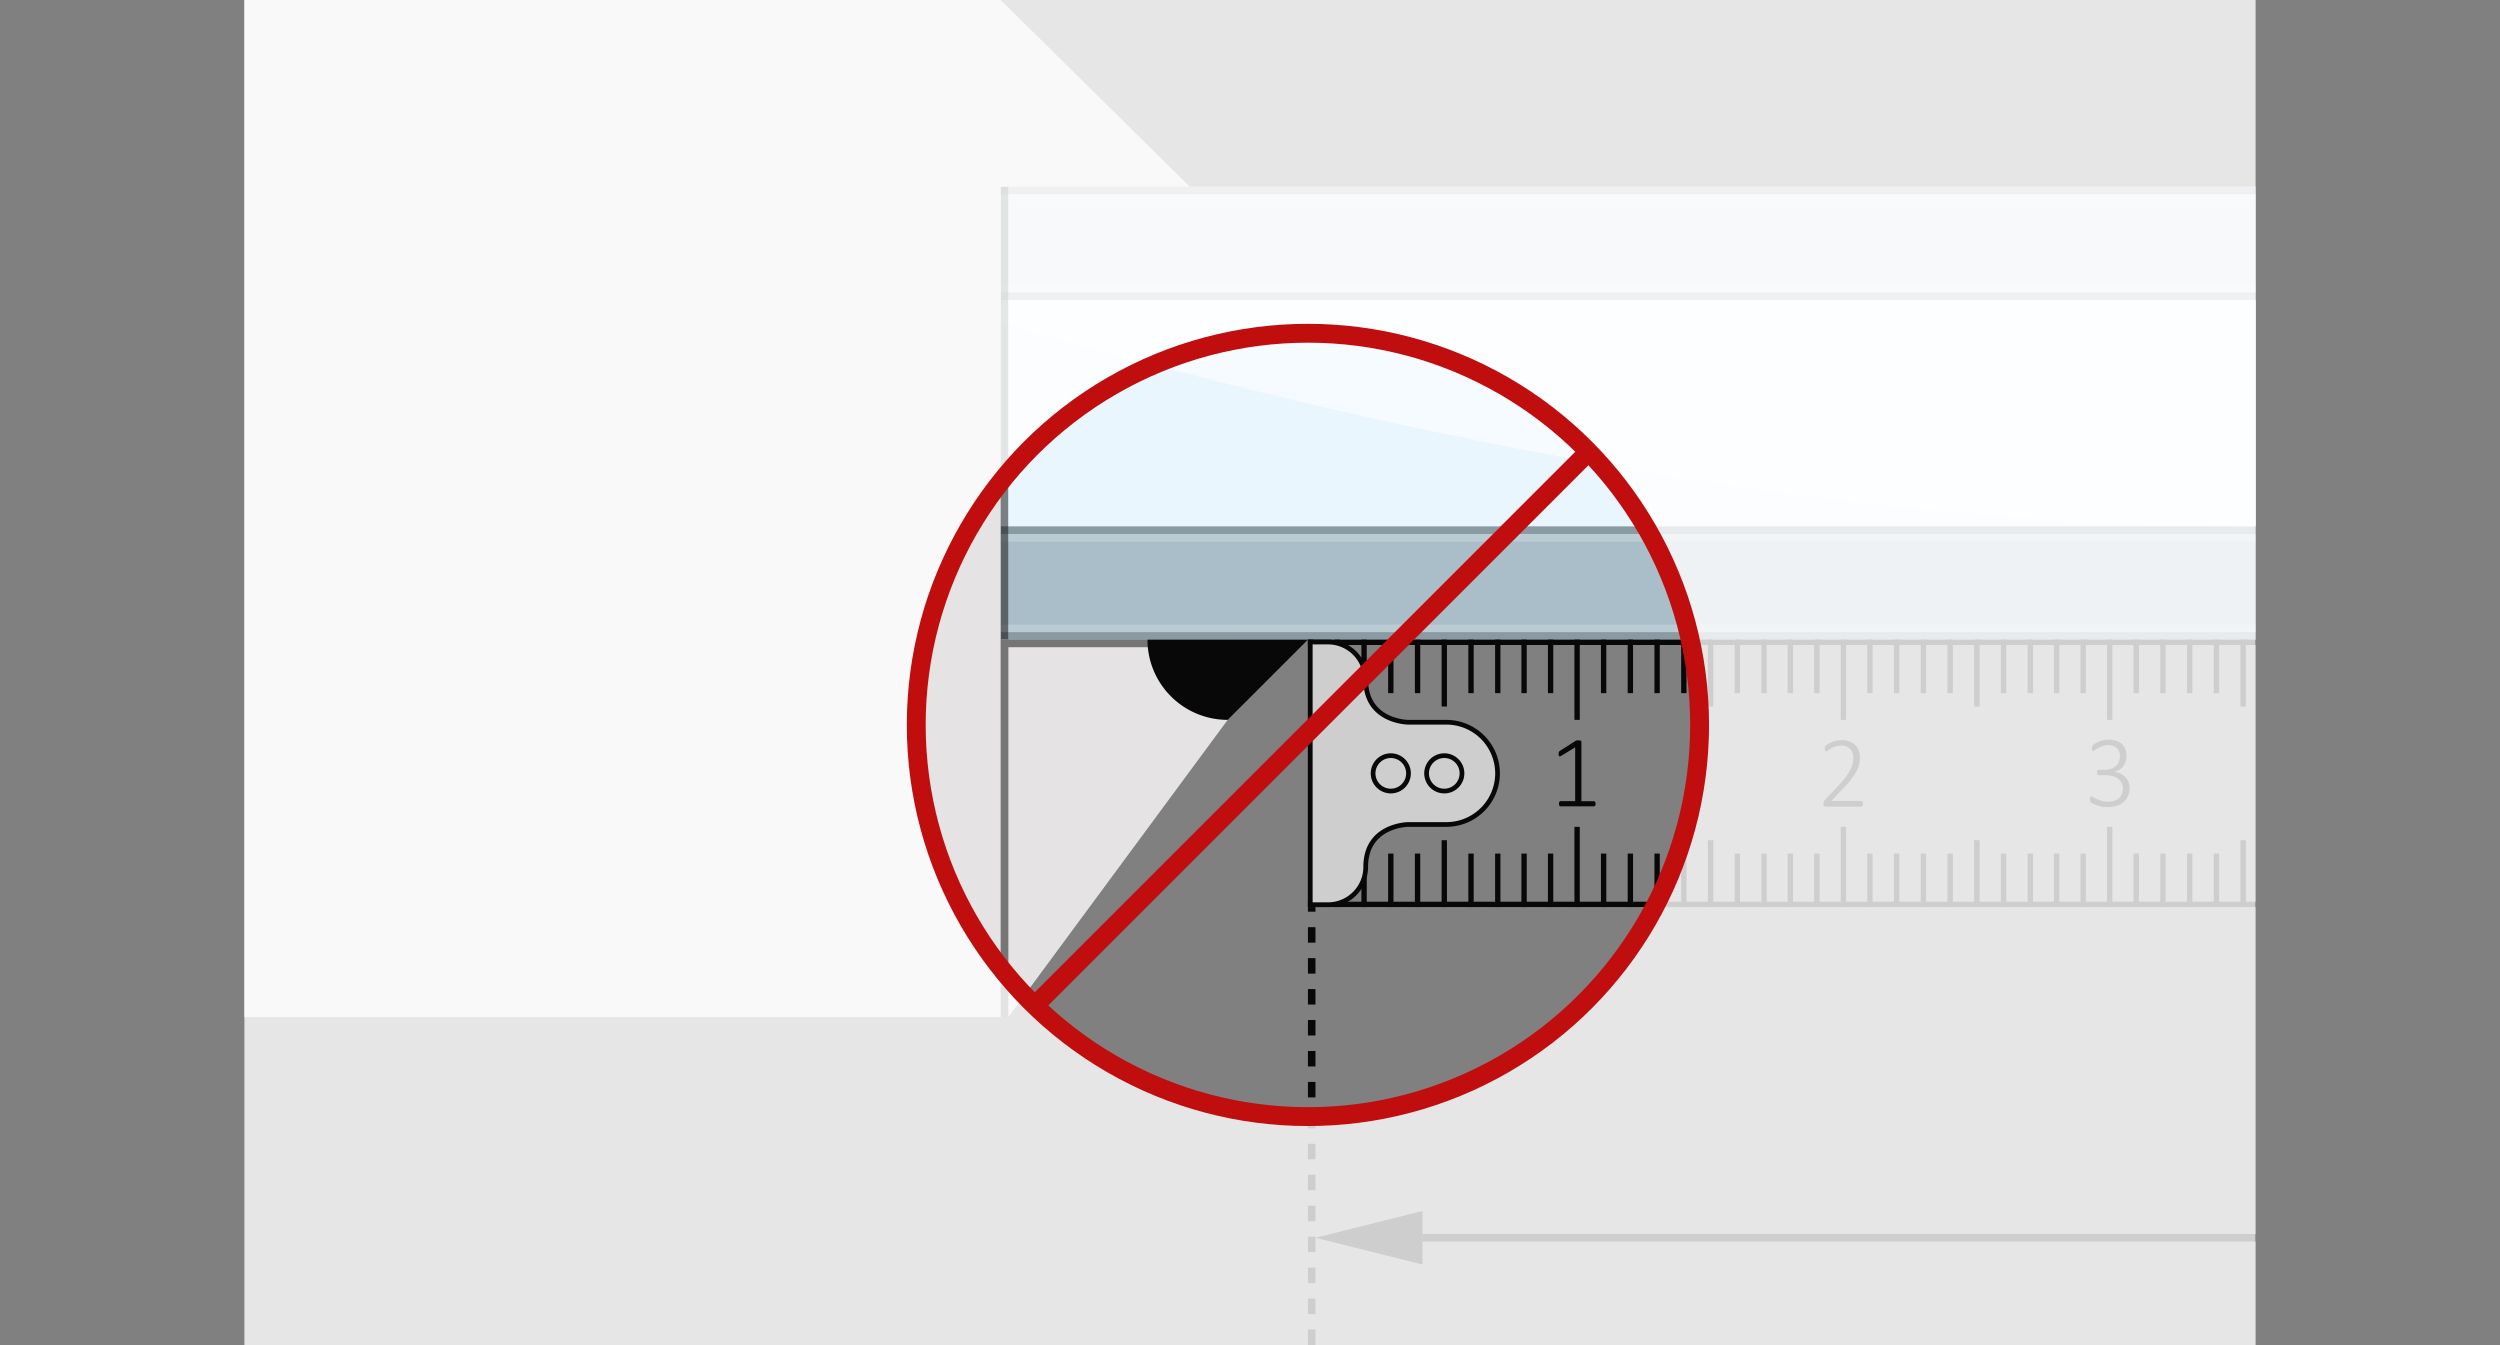 <svg xmlns="http://www.w3.org/2000/svg" xmlns:xlink="http://www.w3.org/1999/xlink" width="500" height="269" viewBox="0 0 500 269">
  <rect x="0" y="0" width="500" height="269" fill="#808080" stroke="none"/>
  <defs>
    <clipPath id="clip-path">
      <rect id="Rechteck_11599" data-name="Rechteck 11599" width="500" height="269" transform="translate(572 83)" fill="#f2f0f0"/>
    </clipPath>
    <clipPath id="clip-path-2">
      <rect id="Rechteck_11498" data-name="Rechteck 11498" width="402.246" height="269"/>
    </clipPath>
    <clipPath id="clip-path-15">
      <rect id="Rechteck_11522" data-name="Rechteck 11522" width="402.246" height="269" transform="translate(-235.609 -247.552)"/>
    </clipPath>
    <clipPath id="clip-path-18">
      <rect id="Rechteck_11525" data-name="Rechteck 11525" width="402.246" height="269" transform="translate(-213.463 -181.416)"/>
    </clipPath>
  </defs>
  <g id="Gruppe_maskieren_5911" data-name="Gruppe maskieren 5911" transform="translate(-572 -83)" clip-path="url(#clip-path)">
    <g id="falsch-messen" transform="translate(620.877 83)">
      <path id="Pfad_24371" data-name="Pfad 24371" d="M151.291,37.33v90.6H402.246V37.33Z" fill="#d4edfb"/>
      <g id="Gruppe_11244" data-name="Gruppe 11244">
        <g id="Gruppe_11207" data-name="Gruppe 11207">
          <g id="Gruppe_11206" data-name="Gruppe 11206" opacity="0.5" clip-path="url(#clip-path-2)">
            <g id="Gruppe_11205" data-name="Gruppe 11205">
              <rect id="Rechteck_11497" data-name="Rechteck 11497" width="250.954" height="45.3" transform="translate(151.293 59.98)" fill="#fff"/>
            </g>
          </g>
        </g>
        <g id="Gruppe_11210" data-name="Gruppe 11210">
          <g id="Gruppe_11209" data-name="Gruppe 11209" opacity="0.2" clip-path="url(#clip-path-2)">
            <g id="Gruppe_11208" data-name="Gruppe 11208">
              <rect id="Rechteck_11499" data-name="Rechteck 11499" width="250.954" height="22.65" transform="translate(151.293 37.328)"/>
            </g>
          </g>
        </g>
        <g id="Gruppe_11213" data-name="Gruppe 11213">
          <g id="Gruppe_11212" data-name="Gruppe 11212" opacity="0.2" clip-path="url(#clip-path-2)">
            <g id="Gruppe_11211" data-name="Gruppe 11211">
              <rect id="Rechteck_11501" data-name="Rechteck 11501" width="250.954" height="22.652" transform="translate(151.293 105.28)"/>
            </g>
          </g>
        </g>
        <g id="Gruppe_11216" data-name="Gruppe 11216">
          <g id="Gruppe_11215" data-name="Gruppe 11215" opacity="0.5" clip-path="url(#clip-path-2)">
            <g id="Gruppe_11214" data-name="Gruppe 11214">
              <path id="Pfad_24372" data-name="Pfad 24372" d="M402.246,37.328H70.21S240.46,105.28,402.246,105.28Z" fill="#fff"/>
            </g>
          </g>
        </g>
        <g id="Gruppe_11219" data-name="Gruppe 11219">
          <g id="Gruppe_11218" data-name="Gruppe 11218" opacity="0.2" clip-path="url(#clip-path-2)">
            <g id="Gruppe_11217" data-name="Gruppe 11217">
              <rect id="Rechteck_11504" data-name="Rechteck 11504" width="250.958" height="1.509" transform="translate(151.291 58.471)" fill="#080808"/>
            </g>
          </g>
        </g>
        <g id="Gruppe_11222" data-name="Gruppe 11222">
          <g id="Gruppe_11221" data-name="Gruppe 11221" opacity="0.2" clip-path="url(#clip-path-2)">
            <g id="Gruppe_11220" data-name="Gruppe 11220">
              <rect id="Rechteck_11506" data-name="Rechteck 11506" width="250.958" height="1.511" transform="translate(151.291 126.42)" fill="#080808"/>
            </g>
          </g>
        </g>
        <g id="Gruppe_11225" data-name="Gruppe 11225">
          <g id="Gruppe_11224" data-name="Gruppe 11224" opacity="0.2" clip-path="url(#clip-path-2)">
            <g id="Gruppe_11223" data-name="Gruppe 11223">
              <rect id="Rechteck_11508" data-name="Rechteck 11508" width="250.958" height="1.509" transform="translate(151.291 56.959)" fill="#fff"/>
            </g>
          </g>
        </g>
        <g id="Gruppe_11228" data-name="Gruppe 11228">
          <g id="Gruppe_11227" data-name="Gruppe 11227" opacity="0.2" clip-path="url(#clip-path-2)">
            <g id="Gruppe_11226" data-name="Gruppe 11226">
              <rect id="Rechteck_11510" data-name="Rechteck 11510" width="250.958" height="1.511" transform="translate(151.291 106.791)" fill="#fff"/>
            </g>
          </g>
        </g>
        <g id="Gruppe_11231" data-name="Gruppe 11231">
          <g id="Gruppe_11230" data-name="Gruppe 11230" opacity="0.2" clip-path="url(#clip-path-2)">
            <g id="Gruppe_11229" data-name="Gruppe 11229">
              <rect id="Rechteck_11512" data-name="Rechteck 11512" width="250.958" height="1.511" transform="translate(151.291 37.328)" fill="#080808"/>
            </g>
          </g>
        </g>
        <g id="Gruppe_11234" data-name="Gruppe 11234">
          <g id="Gruppe_11233" data-name="Gruppe 11233" opacity="0.2" clip-path="url(#clip-path-2)">
            <g id="Gruppe_11232" data-name="Gruppe 11232">
              <rect id="Rechteck_11514" data-name="Rechteck 11514" width="250.958" height="1.509" transform="translate(151.291 38.84)" fill="#fff"/>
            </g>
          </g>
        </g>
        <g id="Gruppe_11237" data-name="Gruppe 11237">
          <g id="Gruppe_11236" data-name="Gruppe 11236" opacity="0.2" clip-path="url(#clip-path-2)">
            <g id="Gruppe_11235" data-name="Gruppe 11235">
              <rect id="Rechteck_11516" data-name="Rechteck 11516" width="250.958" height="1.507" transform="translate(151.291 124.915)" fill="#fff"/>
            </g>
          </g>
        </g>
        <g id="Gruppe_11240" data-name="Gruppe 11240">
          <g id="Gruppe_11239" data-name="Gruppe 11239" opacity="0.2" clip-path="url(#clip-path-2)">
            <g id="Gruppe_11238" data-name="Gruppe 11238">
              <rect id="Rechteck_11518" data-name="Rechteck 11518" width="250.958" height="1.511" transform="translate(151.291 105.28)" fill="#080808"/>
            </g>
          </g>
        </g>
        <g id="Gruppe_11243" data-name="Gruppe 11243">
          <g id="Gruppe_11242" data-name="Gruppe 11242" opacity="0.5" clip-path="url(#clip-path-2)">
            <g id="Gruppe_11241" data-name="Gruppe 11241">
              <rect id="Rechteck_11520" data-name="Rechteck 11520" width="1.513" height="90.599" transform="translate(151.255 37.328)" fill="#080808"/>
            </g>
          </g>
        </g>
      </g>
      <path id="Pfad_24373" data-name="Pfad 24373" d="M0,0V203.433H151.253V37.328H189.07L151.253,0Z" fill="#e5e3e3"/>
      <g id="Gruppe_11247" data-name="Gruppe 11247">
        <g id="Gruppe_11246" data-name="Gruppe 11246">
          <g id="Gruppe_11245" data-name="Gruppe 11245" transform="translate(235.609 247.552)" clip-path="url(#clip-path-15)">
            <line id="Linie_11038" data-name="Linie 11038" x2="166.637" fill="none" stroke="#080808" stroke-width="1.509"/>
          </g>
        </g>
      </g>
      <path id="Pfad_24374" data-name="Pfad 24374" d="M214.214,247.552l21.4,5.347V242.2Z" fill="#080808"/>
      <path id="Pfad_24375" data-name="Pfad 24375" d="M151.257,203.433h1.519l43.885-59.457V127.931h-45.4Z" fill="#e5e3e3"/>
      <g id="Gruppe_11255" data-name="Gruppe 11255">
        <g id="Gruppe_11250" data-name="Gruppe 11250">
          <g id="Gruppe_11249" data-name="Gruppe 11249" opacity="0.5" clip-path="url(#clip-path-2)">
            <g id="Gruppe_11248" data-name="Gruppe 11248">
              <path id="Pfad_24376" data-name="Pfad 24376" d="M151.291,203.433H152.8V129.443h43.862v-1.511H151.291v75.5Z" fill="#080808"/>
            </g>
          </g>
        </g>
        <g id="Gruppe_11252" data-name="Gruppe 11252">
          <g id="Gruppe_11251" data-name="Gruppe 11251" clip-path="url(#clip-path-2)">
            <path id="Pfad_24377" data-name="Pfad 24377" d="M212.707,127.931H180.616a16.045,16.045,0,0,0,16.044,16.044Z" fill="#080808"/>
          </g>
        </g>
        <g id="Gruppe_11254" data-name="Gruppe 11254">
          <g id="Gruppe_11253" data-name="Gruppe 11253" transform="translate(213.463 181.416)" clip-path="url(#clip-path-18)">
            <line id="Linie_11039" data-name="Linie 11039" y1="87.584" fill="none" stroke="#080808" stroke-width="1.509" stroke-dasharray="3.095 3.095"/>
          </g>
        </g>
      </g>
      <rect id="Rechteck_11526" data-name="Rechteck 11526" width="1.072" height="53.48" transform="translate(212.703 127.931)" fill="#080808"/>
      <rect id="Rechteck_11527" data-name="Rechteck 11527" width="1.07" height="16.044" transform="translate(266.008 127.931)" fill="#080808"/>
      <rect id="Rechteck_11528" data-name="Rechteck 11528" width="1.07" height="13.373" transform="translate(239.447 127.928)" fill="#080808"/>
      <rect id="Rechteck_11529" data-name="Rechteck 11529" width="1.068" height="10.698" transform="translate(244.796 127.931)" fill="#080808"/>
      <rect id="Rechteck_11530" data-name="Rechteck 11530" width="1.07" height="10.698" transform="translate(255.403 127.931)" fill="#080808"/>
      <rect id="Rechteck_11531" data-name="Rechteck 11531" width="1.066" height="10.698" transform="translate(250.144 127.931)" fill="#080808"/>
      <rect id="Rechteck_11532" data-name="Rechteck 11532" width="1.068" height="10.698" transform="translate(260.708 127.931)" fill="#080808"/>
      <rect id="Rechteck_11533" data-name="Rechteck 11533" width="1.07" height="10.698" transform="translate(234.1 127.931)" fill="#080808"/>
      <rect id="Rechteck_11534" data-name="Rechteck 11534" width="1.07" height="10.698" transform="translate(228.749 127.931)" fill="#080808"/>
      <rect id="Rechteck_11535" data-name="Rechteck 11535" width="1.07" height="10.698" transform="translate(223.402 127.931)" fill="#080808"/>
      <rect id="Rechteck_11536" data-name="Rechteck 11536" width="1.068" height="10.698" transform="translate(218.053 127.931)" fill="#080808"/>
      <rect id="Rechteck_11537" data-name="Rechteck 11537" width="1.068" height="16.044" transform="translate(319.269 127.931)" fill="#080808"/>
      <rect id="Rechteck_11538" data-name="Rechteck 11538" width="1.07" height="13.373" transform="translate(292.705 127.928)" fill="#080808"/>
      <rect id="Rechteck_11539" data-name="Rechteck 11539" width="1.068" height="10.698" transform="translate(298.055 127.931)" fill="#080808"/>
      <rect id="Rechteck_11540" data-name="Rechteck 11540" width="1.07" height="10.698" transform="translate(308.66 127.931)" fill="#080808"/>
      <rect id="Rechteck_11541" data-name="Rechteck 11541" width="1.068" height="10.698" transform="translate(303.402 127.931)" fill="#080808"/>
      <rect id="Rechteck_11542" data-name="Rechteck 11542" width="1.07" height="10.698" transform="translate(313.964 127.931)" fill="#080808"/>
      <rect id="Rechteck_11543" data-name="Rechteck 11543" width="1.068" height="10.698" transform="translate(287.358 127.931)" fill="#080808"/>
      <rect id="Rechteck_11544" data-name="Rechteck 11544" width="1.068" height="10.698" transform="translate(282.011 127.931)" fill="#080808"/>
      <rect id="Rechteck_11545" data-name="Rechteck 11545" width="1.07" height="10.698" transform="translate(276.66 127.931)" fill="#080808"/>
      <rect id="Rechteck_11546" data-name="Rechteck 11546" width="1.07" height="10.698" transform="translate(271.313 127.931)" fill="#080808"/>
      <rect id="Rechteck_11547" data-name="Rechteck 11547" width="1.07" height="16.044" transform="translate(372.525 127.931)" fill="#080808"/>
      <rect id="Rechteck_11548" data-name="Rechteck 11548" width="1.07" height="13.373" transform="translate(345.964 127.928)" fill="#080808"/>
      <rect id="Rechteck_11549" data-name="Rechteck 11549" width="1.068" height="10.698" transform="translate(351.313 127.931)" fill="#080808"/>
      <rect id="Rechteck_11550" data-name="Rechteck 11550" width="1.068" height="10.698" transform="translate(361.918 127.931)" fill="#080808"/>
      <rect id="Rechteck_11551" data-name="Rechteck 11551" width="1.068" height="10.698" transform="translate(356.66 127.931)" fill="#080808"/>
      <rect id="Rechteck_11552" data-name="Rechteck 11552" width="1.068" height="10.698" transform="translate(367.225 127.931)" fill="#080808"/>
      <rect id="Rechteck_11553" data-name="Rechteck 11553" width="1.068" height="10.698" transform="translate(340.615 127.931)" fill="#080808"/>
      <rect id="Rechteck_11554" data-name="Rechteck 11554" width="1.068" height="10.698" transform="translate(335.268 127.931)" fill="#080808"/>
      <rect id="Rechteck_11555" data-name="Rechteck 11555" width="1.068" height="10.698" transform="translate(329.918 127.931)" fill="#080808"/>
      <rect id="Rechteck_11556" data-name="Rechteck 11556" width="1.068" height="10.698" transform="translate(324.571 127.931)" fill="#080808"/>
      <rect id="Rechteck_11557" data-name="Rechteck 11557" width="1.07" height="13.373" transform="translate(399.222 127.928)" fill="#080808"/>
      <rect id="Rechteck_11558" data-name="Rechteck 11558" width="1.068" height="10.698" transform="translate(393.875 127.931)" fill="#080808"/>
      <rect id="Rechteck_11559" data-name="Rechteck 11559" width="1.066" height="10.698" transform="translate(388.528 127.931)" fill="#080808"/>
      <rect id="Rechteck_11560" data-name="Rechteck 11560" width="1.07" height="10.698" transform="translate(383.177 127.931)" fill="#080808"/>
      <rect id="Rechteck_11561" data-name="Rechteck 11561" width="1.07" height="10.698" transform="translate(377.829 127.931)" fill="#080808"/>
      <rect id="Rechteck_11562" data-name="Rechteck 11562" width="1.07" height="16.041" transform="translate(266.008 165.371)" fill="#080808"/>
      <rect id="Rechteck_11563" data-name="Rechteck 11563" width="1.07" height="13.369" transform="translate(239.447 168.043)" fill="#080808"/>
      <rect id="Rechteck_11564" data-name="Rechteck 11564" width="1.068" height="10.694" transform="translate(244.796 170.718)" fill="#080808"/>
      <rect id="Rechteck_11565" data-name="Rechteck 11565" width="1.07" height="10.694" transform="translate(255.403 170.718)" fill="#080808"/>
      <rect id="Rechteck_11566" data-name="Rechteck 11566" width="1.066" height="10.694" transform="translate(250.144 170.718)" fill="#080808"/>
      <rect id="Rechteck_11567" data-name="Rechteck 11567" width="1.068" height="10.694" transform="translate(260.708 170.718)" fill="#080808"/>
      <rect id="Rechteck_11568" data-name="Rechteck 11568" width="1.07" height="10.694" transform="translate(234.1 170.718)" fill="#080808"/>
      <rect id="Rechteck_11569" data-name="Rechteck 11569" width="1.07" height="10.694" transform="translate(228.749 170.718)" fill="#080808"/>
      <rect id="Rechteck_11570" data-name="Rechteck 11570" width="1.07" height="10.694" transform="translate(223.402 170.718)" fill="#080808"/>
      <rect id="Rechteck_11571" data-name="Rechteck 11571" width="1.068" height="10.694" transform="translate(218.053 170.718)" fill="#080808"/>
      <rect id="Rechteck_11572" data-name="Rechteck 11572" width="1.068" height="16.041" transform="translate(319.269 165.371)" fill="#080808"/>
      <rect id="Rechteck_11573" data-name="Rechteck 11573" width="1.07" height="13.369" transform="translate(292.705 168.043)" fill="#080808"/>
      <rect id="Rechteck_11574" data-name="Rechteck 11574" width="1.068" height="10.694" transform="translate(298.055 170.718)" fill="#080808"/>
      <rect id="Rechteck_11575" data-name="Rechteck 11575" width="1.07" height="10.694" transform="translate(308.66 170.718)" fill="#080808"/>
      <rect id="Rechteck_11576" data-name="Rechteck 11576" width="1.068" height="10.694" transform="translate(303.402 170.718)" fill="#080808"/>
      <rect id="Rechteck_11577" data-name="Rechteck 11577" width="1.07" height="10.694" transform="translate(313.964 170.718)" fill="#080808"/>
      <rect id="Rechteck_11578" data-name="Rechteck 11578" width="1.068" height="10.694" transform="translate(287.358 170.718)" fill="#080808"/>
      <rect id="Rechteck_11579" data-name="Rechteck 11579" width="1.068" height="10.694" transform="translate(282.011 170.718)" fill="#080808"/>
      <rect id="Rechteck_11580" data-name="Rechteck 11580" width="1.07" height="10.694" transform="translate(276.66 170.718)" fill="#080808"/>
      <rect id="Rechteck_11581" data-name="Rechteck 11581" width="1.07" height="10.694" transform="translate(271.313 170.718)" fill="#080808"/>
      <rect id="Rechteck_11582" data-name="Rechteck 11582" width="1.07" height="16.041" transform="translate(372.525 165.371)" fill="#080808"/>
      <rect id="Rechteck_11583" data-name="Rechteck 11583" width="1.07" height="13.369" transform="translate(345.964 168.043)" fill="#080808"/>
      <rect id="Rechteck_11584" data-name="Rechteck 11584" width="1.068" height="10.694" transform="translate(351.313 170.718)" fill="#080808"/>
      <rect id="Rechteck_11585" data-name="Rechteck 11585" width="1.068" height="10.694" transform="translate(361.918 170.718)" fill="#080808"/>
      <rect id="Rechteck_11586" data-name="Rechteck 11586" width="1.068" height="10.694" transform="translate(356.66 170.718)" fill="#080808"/>
      <rect id="Rechteck_11587" data-name="Rechteck 11587" width="1.068" height="10.694" transform="translate(367.225 170.718)" fill="#080808"/>
      <rect id="Rechteck_11588" data-name="Rechteck 11588" width="1.068" height="10.694" transform="translate(340.615 170.718)" fill="#080808"/>
      <rect id="Rechteck_11589" data-name="Rechteck 11589" width="1.068" height="10.694" transform="translate(335.268 170.718)" fill="#080808"/>
      <rect id="Rechteck_11590" data-name="Rechteck 11590" width="1.068" height="10.694" transform="translate(329.918 170.718)" fill="#080808"/>
      <rect id="Rechteck_11591" data-name="Rechteck 11591" width="1.068" height="10.694" transform="translate(324.571 170.718)" fill="#080808"/>
      <rect id="Rechteck_11592" data-name="Rechteck 11592" width="1.07" height="13.369" transform="translate(399.222 168.043)" fill="#080808"/>
      <rect id="Rechteck_11593" data-name="Rechteck 11593" width="1.068" height="10.694" transform="translate(393.875 170.718)" fill="#080808"/>
      <rect id="Rechteck_11594" data-name="Rechteck 11594" width="1.066" height="10.694" transform="translate(388.528 170.718)" fill="#080808"/>
      <rect id="Rechteck_11595" data-name="Rechteck 11595" width="1.07" height="10.694" transform="translate(383.177 170.718)" fill="#080808"/>
      <rect id="Rechteck_11596" data-name="Rechteck 11596" width="1.07" height="10.694" transform="translate(377.829 170.718)" fill="#080808"/>
      <rect id="Rechteck_11597" data-name="Rechteck 11597" width="189.544" height="1.068" transform="translate(212.703 127.931)" fill="#080808"/>
      <rect id="Rechteck_11598" data-name="Rechteck 11598" width="189.544" height="1.068" transform="translate(212.703 180.342)" fill="#080808"/>
      <g id="Gruppe_11258" data-name="Gruppe 11258">
        <path id="Pfad_24378" data-name="Pfad 24378" d="M270.211,160.539a.553.553,0,0,0-.07-.17.333.333,0,0,0-.111-.1.3.3,0,0,0-.136-.034H267.4v-11.9a.212.212,0,0,0-.032-.111.18.18,0,0,0-.1-.081.715.715,0,0,0-.192-.051,1.877,1.877,0,0,0-.294-.019c-.075,0-.14,0-.194,0s-.106.011-.151.019a1.179,1.179,0,0,0-.121.038.818.818,0,0,0-.081.04l-3.141,2.007a.8.8,0,0,0-.117.1.414.414,0,0,0-.077.121.591.591,0,0,0-.04.17c-.006.062-.009.14-.009.225a1.478,1.478,0,0,0,.021.279.271.271,0,0,0,.081.166.187.187,0,0,0,.162.038.688.688,0,0,0,.262-.119l2.779-1.69v10.764h-2.909a.263.263,0,0,0-.13.034.4.4,0,0,0-.109.1.534.534,0,0,0-.07.17.884.884,0,0,0-.026.221.78.78,0,0,0,.03.24.519.519,0,0,0,.081.158.338.338,0,0,0,.108.085.258.258,0,0,0,.117.026h6.649a.266.266,0,0,0,.119-.026.314.314,0,0,0,.113-.085.448.448,0,0,0,.081-.158.78.78,0,0,0,.03-.24.9.9,0,0,0-.026-.221" fill="#080808"/>
        <path id="Pfad_24379" data-name="Pfad 24379" d="M376.78,156.339a3.083,3.083,0,0,0-.66-.97,3.479,3.479,0,0,0-.991-.677,3.866,3.866,0,0,0-1.253-.325v-.019a2.977,2.977,0,0,0,1.079-.387,2.885,2.885,0,0,0,.8-.7,3.049,3.049,0,0,0,.491-.962,3.961,3.961,0,0,0,.168-1.172,3.7,3.7,0,0,0-.211-1.26,2.655,2.655,0,0,0-.651-1.009,3.045,3.045,0,0,0-1.1-.668,4.554,4.554,0,0,0-1.564-.243,4.994,4.994,0,0,0-1.126.121,5.872,5.872,0,0,0-.938.291,5,5,0,0,0-.694.357,2.176,2.176,0,0,0-.374.274.784.784,0,0,0-.132.158.924.924,0,0,0-.07.136.468.468,0,0,0-.04.155,1.562,1.562,0,0,0-.011.2,2.638,2.638,0,0,0,.015.279.523.523,0,0,0,.051.166.184.184,0,0,0,.085.081.279.279,0,0,0,.115.019.771.771,0,0,0,.349-.181,6.358,6.358,0,0,1,.638-.4,6.292,6.292,0,0,1,.9-.4,3.281,3.281,0,0,1,1.126-.185,2.815,2.815,0,0,1,1.028.174,2.034,2.034,0,0,1,.732.475,1.985,1.985,0,0,1,.434.711,2.545,2.545,0,0,1,.143.862,2.769,2.769,0,0,1-.215,1.117,2.426,2.426,0,0,1-.623.862,2.772,2.772,0,0,1-.979.553,4.035,4.035,0,0,1-1.283.192h-1.145a.306.306,0,0,0-.145.034.294.294,0,0,0-.117.1.437.437,0,0,0-.081.162.724.724,0,0,0-.032.225.745.745,0,0,0,.036.255.511.511,0,0,0,.092.166.368.368,0,0,0,.121.1.316.316,0,0,0,.125.03h1.3a5.337,5.337,0,0,1,1.481.192,3.235,3.235,0,0,1,1.113.549,2.4,2.4,0,0,1,.7.843,2.455,2.455,0,0,1,.243,1.1,2.9,2.9,0,0,1-.187,1.051,2.236,2.236,0,0,1-.562.828,2.64,2.64,0,0,1-.923.541,3.85,3.85,0,0,1-1.277.2,4.418,4.418,0,0,1-1.294-.177,8.067,8.067,0,0,1-1.023-.372,7.837,7.837,0,0,1-.721-.375,1,1,0,0,0-.368-.174.2.2,0,0,0-.179.115.916.916,0,0,0-.066.413,1.939,1.939,0,0,0,.017.279,1.133,1.133,0,0,0,.04.192.77.77,0,0,0,.059.136.488.488,0,0,0,.109.121,2.9,2.9,0,0,0,.362.225,5.061,5.061,0,0,0,.736.313,7.682,7.682,0,0,0,1.009.266,6.35,6.35,0,0,0,1.215.111,5.874,5.874,0,0,0,1.9-.283,3.8,3.8,0,0,0,1.368-.8,3.359,3.359,0,0,0,.826-1.223,4.253,4.253,0,0,0,.277-1.562,3.052,3.052,0,0,0-.241-1.192" fill="#080808"/>
        <path id="Pfad_24380" data-name="Pfad 24380" d="M323.7,160.526a.5.5,0,0,0-.075-.174.442.442,0,0,0-.123-.108.344.344,0,0,0-.151-.038h-6l2.392-2.5a22.423,22.423,0,0,0,1.77-2.056,10.046,10.046,0,0,0,1.013-1.624,5.339,5.339,0,0,0,.457-1.36,7.517,7.517,0,0,0,.106-1.253,3.75,3.75,0,0,0-.223-1.29,2.972,2.972,0,0,0-.677-1.079,3.332,3.332,0,0,0-1.14-.741,4.341,4.341,0,0,0-1.609-.274,4.468,4.468,0,0,0-1.072.128,6.129,6.129,0,0,0-.941.3,5.216,5.216,0,0,0-.706.351,3.3,3.3,0,0,0-.394.274.84.84,0,0,0-.153.162.585.585,0,0,0-.053.125.7.7,0,0,0-.032.147,1.5,1.5,0,0,0-.011.2,1.755,1.755,0,0,0,.015.236.668.668,0,0,0,.049.166.261.261,0,0,0,.089.1.227.227,0,0,0,.111.034.812.812,0,0,0,.375-.181c.168-.119.379-.251.632-.394a5.335,5.335,0,0,1,.887-.394,3.457,3.457,0,0,1,1.145-.177,2.568,2.568,0,0,1,1.04.2,2.171,2.171,0,0,1,.755.523,2.222,2.222,0,0,1,.46.77,2.726,2.726,0,0,1,.158.928,6.146,6.146,0,0,1-.1,1.032,4.858,4.858,0,0,1-.413,1.217,10.124,10.124,0,0,1-.906,1.5,17.929,17.929,0,0,1-1.6,1.883l-2.687,2.838a1.112,1.112,0,0,0-.132.174,1.084,1.084,0,0,0-.081.162.67.67,0,0,0-.04.181,2.125,2.125,0,0,0-.011.232,1.075,1.075,0,0,0,.03.266.409.409,0,0,0,.094.177.338.338,0,0,0,.14.1.443.443,0,0,0,.174.03h7.083a.3.3,0,0,0,.162-.04.31.31,0,0,0,.117-.115.663.663,0,0,0,.072-.185.973.973,0,0,0,.025-.228.867.867,0,0,0-.028-.219" fill="#080808"/>
        <path id="Pfad_24381" data-name="Pfad 24381" d="M250.633,154.674a10.236,10.236,0,0,0-10.222-10.226H232.76c-.085,0-8.494-.1-8.494-8.494a7.558,7.558,0,0,0-7.551-7.551h-3.539V180.94h3.539a7.558,7.558,0,0,0,7.551-7.551c0-8.394,8.409-8.494,8.494-8.494h7.651a10.232,10.232,0,0,0,10.222-10.222" fill="#cfcece"/>
        <path id="Pfad_24382" data-name="Pfad 24382" d="M250.633,154.674a10.236,10.236,0,0,0-10.222-10.226H232.76c-.085,0-8.494-.1-8.494-8.494a7.558,7.558,0,0,0-7.551-7.551h-3.539V180.94h3.539a7.558,7.558,0,0,0,7.551-7.551c0-8.394,8.409-8.494,8.494-8.494h7.651A10.232,10.232,0,0,0,250.633,154.674Z" fill="none" stroke="#080808" stroke-width="0.943"/>
        <path id="Pfad_24383" data-name="Pfad 24383" d="M239.981,158.211a3.539,3.539,0,1,0-3.539-3.538,3.544,3.544,0,0,0,3.539,3.538" fill="#cfcece"/>
        <path id="Pfad_24384" data-name="Pfad 24384" d="M239.981,158.211a3.539,3.539,0,1,0-3.539-3.538A3.544,3.544,0,0,0,239.981,158.211Z" fill="none" stroke="#080808" stroke-width="0.943"/>
        <path id="Pfad_24385" data-name="Pfad 24385" d="M229.285,158.211a3.539,3.539,0,1,0-3.541-3.538,3.545,3.545,0,0,0,3.541,3.538" fill="#cfcece"/>
        <path id="Pfad_24386" data-name="Pfad 24386" d="M229.285,158.211a3.539,3.539,0,1,0-3.541-3.538A3.545,3.545,0,0,0,229.285,158.211Z" fill="none" stroke="#080808" stroke-width="0.943"/>
        <g id="Gruppe_11257" data-name="Gruppe 11257" opacity="0.8">
          <g id="Gruppe_11256" data-name="Gruppe 11256">
            <path id="Pfad_24387" data-name="Pfad 24387" d="M291.04,144.985A78.335,78.335,0,1,1,212.707,66.65a78.336,78.336,0,0,1,78.334,78.336M402.246,0H0V269H402.246Z" fill="#fff"/>
          </g>
        </g>
        <circle id="Ellipse_444" data-name="Ellipse 444" cx="78.336" cy="78.336" r="78.336" transform="translate(134.371 66.65)" fill="none" stroke="#c00d0d" stroke-width="3.773"/>
      </g>
      <line id="Linie_11040" data-name="Linie 11040" y1="109.866" x2="109.866" transform="translate(159.283 90.05)" fill="none" stroke="#c00d0d" stroke-width="3.773"/>
    </g>
  </g>
</svg>
